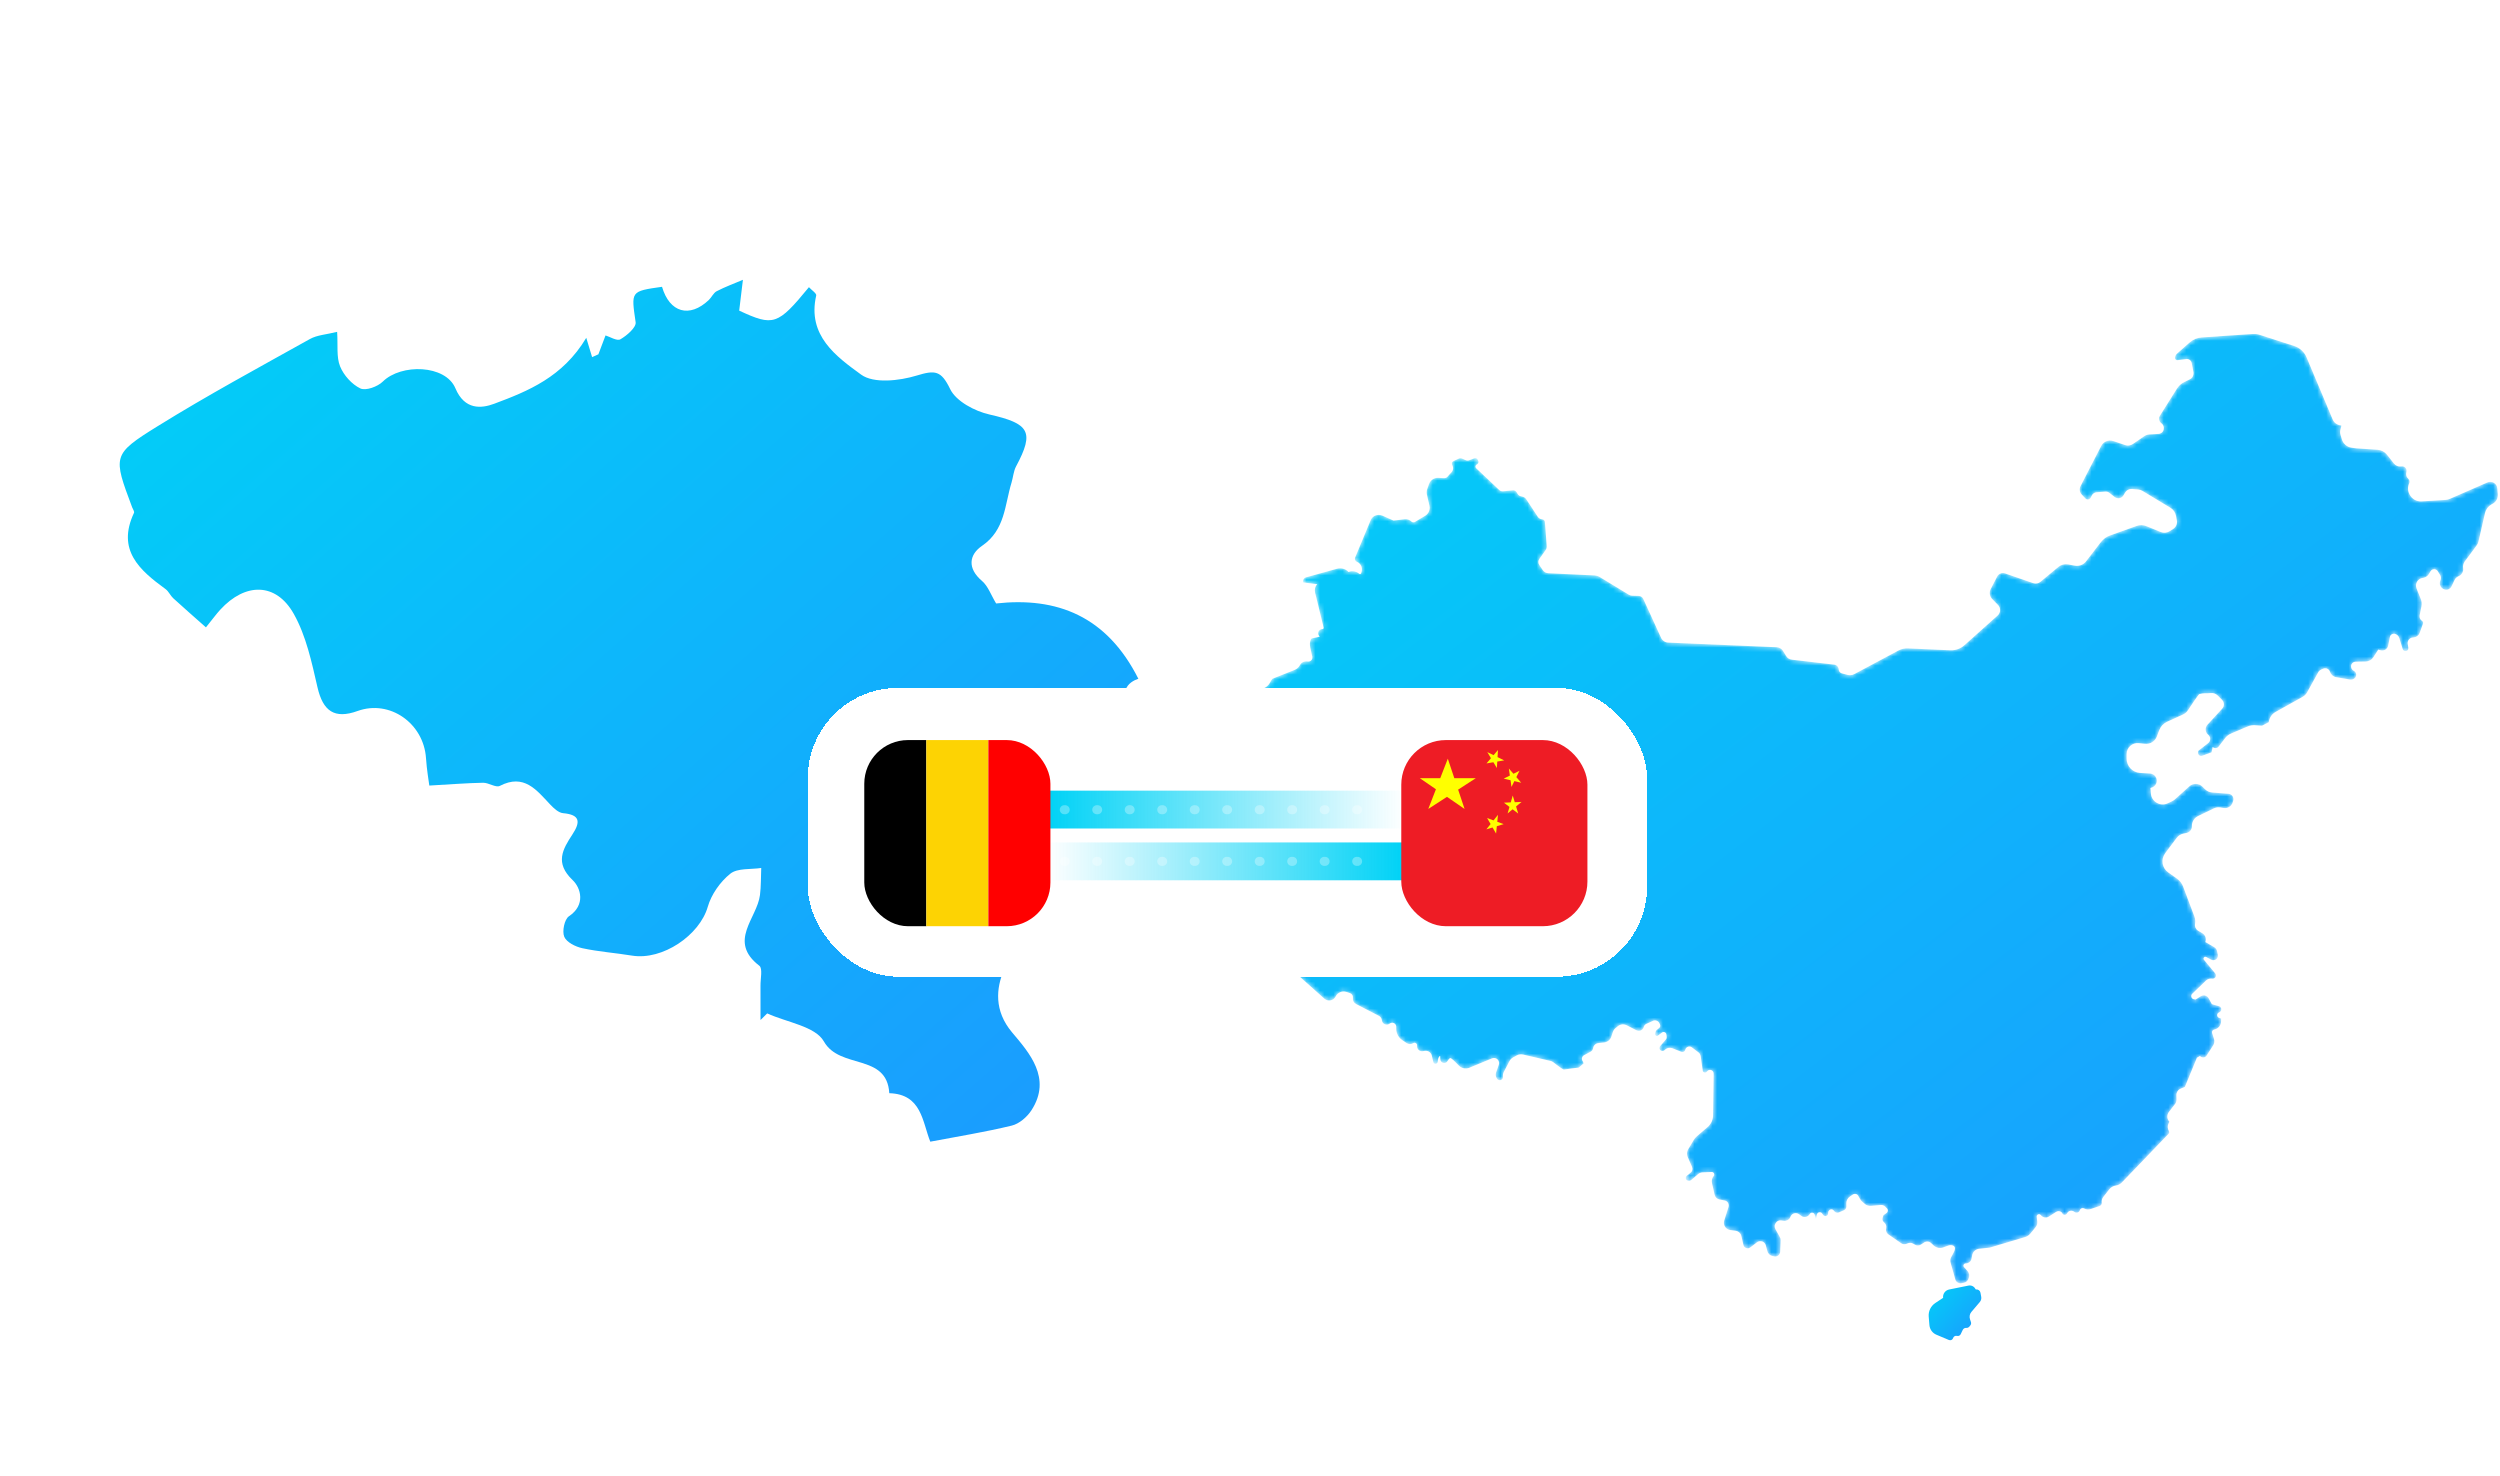 <?xml version="1.0" encoding="UTF-8"?> <svg xmlns="http://www.w3.org/2000/svg" width="554" height="327" viewBox="0 0 554 327" fill="none"><g clip-path="url(#clip0_2134_22538)"><g clip-path="url(#clip1_2134_22538)"><path d="M252.269 150.438C252.45 150.33 250.734 150.828 249.904 151.972C247.662 155.061 249.554 159.707 253.342 159.617C258.763 159.492 259.412 162.95 259.948 166.719C260.366 169.639 260.349 172.627 260.518 175.394C256.295 179.287 250.146 180.883 248.119 187.962C246.612 193.236 241.592 191.335 236.398 189.185C231.638 197.764 226.269 206.043 222.452 214.989C220.769 218.939 220.222 223.959 224.27 228.769C228.042 233.251 233.163 238.921 228.578 246.023C227.618 247.511 225.868 249.028 224.219 249.429C218.279 250.873 212.227 251.84 206.151 252.995C204.39 248.586 204.26 242.458 197.067 242.254C196.536 233.336 186.113 237.042 182.573 230.783C180.67 227.416 174.341 226.556 170.01 224.57C169.519 225.057 169.022 225.549 168.531 226.035C168.531 223.5 168.548 220.965 168.525 218.424C168.508 216.913 169.039 214.599 168.277 214.016C161.214 208.589 167.769 203.524 168.412 198.335C168.661 196.354 168.604 194.34 168.689 192.342C166.357 192.704 163.444 192.331 161.84 193.61C159.61 195.392 157.628 198.199 156.843 200.944C155.037 207.242 146.816 212.867 140.052 211.764C136.387 211.164 132.661 210.904 129.042 210.123C127.534 209.8 125.547 208.804 125.039 207.587C124.53 206.376 125.084 203.711 126.072 203.049C129.86 200.525 128.686 196.734 126.913 195.047C122.887 191.222 124.689 188.211 126.862 184.889C128.68 182.105 128.539 180.538 124.779 180.198C123.768 180.108 122.701 179.1 121.916 178.269C118.862 175.032 116.118 171.387 110.754 174.155C109.879 174.607 108.298 173.436 107.05 173.458C103.504 173.521 99.958 173.809 95.136 174.081C95.029 173.226 94.578 170.629 94.402 168.015C93.894 160.268 86.357 154.988 79.259 157.551C74.11 159.413 71.569 157.585 70.35 152.288C69.074 146.743 67.843 140.908 65.104 136.042C61.175 129.053 54.371 129.053 48.815 135.102C47.946 136.047 47.189 137.1 45.636 139.024C43.034 136.715 40.685 134.672 38.387 132.567C37.743 131.979 37.382 131.05 36.693 130.547C30.911 126.337 25.818 121.889 29.697 113.644C29.827 113.361 29.443 112.829 29.285 112.421C25.034 101.053 24.825 100.713 34.965 94.426C45.964 87.607 57.364 81.439 68.673 75.129C70.282 74.229 72.343 74.133 74.709 73.539C74.906 76.538 74.522 79.113 75.364 81.19C76.16 83.159 77.972 85.179 79.858 86.079C81.055 86.645 83.686 85.689 84.832 84.557C88.903 80.539 98.71 80.805 100.912 86.034C102.968 90.923 106.7 90.521 109.495 89.48C117.027 86.668 124.7 83.589 129.917 74.863C130.369 76.357 130.792 77.749 131.21 79.141C131.673 78.932 132.141 78.722 132.604 78.513C133.084 77.24 133.564 75.972 134.185 74.331C135.134 74.614 136.72 75.627 137.477 75.191C138.917 74.365 141.017 72.543 140.859 71.422C139.865 64.524 139.679 64.552 146.703 63.556C148.385 69.278 152.79 70.534 157.069 66.482C157.707 65.877 158.097 64.903 158.825 64.53C160.694 63.562 162.687 62.832 164.63 62.006C164.37 64.151 164.11 66.295 163.805 68.836C171.394 72.35 172.314 72.102 179.259 63.641C179.846 64.281 180.975 65.022 180.874 65.475C178.824 74.365 185.334 79.011 190.828 83.017C193.606 85.043 199.297 84.393 203.148 83.221C207.207 81.988 208.551 82.073 210.555 86.215C211.86 88.92 215.993 91.11 219.239 91.846C228.109 93.86 229.289 95.643 225.162 103.35C224.592 104.42 224.518 105.749 224.157 106.938C222.633 111.901 222.763 117.446 217.613 120.961C214.745 122.919 214.316 125.935 217.591 128.719C218.957 129.879 219.618 131.882 220.741 133.727C234.196 132.245 245.257 136.489 252.275 150.444L252.269 150.438Z" fill="url(#paint0_linear_2134_22538)"></path></g><g clip-path="url(#clip2_2134_22538)"><path d="M430.587 287.608C430.488 287.685 429.683 288.214 428.892 288.729C427.875 289.392 427.303 290.555 427.402 291.761L427.557 293.636C427.635 294.581 428.228 295.406 429.104 295.773L431.879 296.944C432.261 297.106 432.692 296.901 432.812 296.506C432.911 296.175 433.243 295.97 433.582 296.02L433.751 296.048C434.055 296.097 434.351 295.935 434.486 295.66L434.945 294.708C435.086 294.412 435.397 294.236 435.722 294.264C435.983 294.285 436.23 294.179 436.4 293.982L436.619 293.721C436.788 293.51 436.845 293.228 436.76 292.974L436.548 292.332C436.364 291.775 436.484 291.161 436.866 290.717L438.723 288.531C438.999 288.207 439.119 287.77 439.034 287.354L438.872 286.472C438.787 286.014 438.37 285.697 437.904 285.739C437.84 285.739 437.784 285.711 437.763 285.654C437.48 285.076 436.845 284.759 436.216 284.886L431.929 285.753C431.06 285.929 430.481 286.74 430.594 287.615L430.587 287.608Z" fill="url(#paint1_linear_2134_22538)"></path><mask id="mask0_2134_22538" style="mask-type:luminance" maskUnits="userSpaceOnUse" x="258" y="73" width="296" height="212"><path d="M269.139 157.658L271.01 157.354C271.992 157.192 272.811 156.536 273.186 155.62L273.638 154.513C274.061 153.469 275.071 152.785 276.194 152.771L279.02 152.736C280.037 152.722 280.962 152.15 281.442 151.255C281.675 150.818 281.901 150.437 281.993 150.409C282.177 150.345 285.404 149.055 286.888 148.456C287.368 148.265 287.763 147.92 288.018 147.475L288.074 147.37C288.413 146.777 289.07 146.467 289.727 146.594H289.762C290.391 146.714 290.935 146.157 290.8 145.529L290.37 143.562C290.193 142.751 290.264 142.173 290.518 141.658C290.567 141.552 290.666 141.475 290.786 141.454C291.288 141.355 292.637 141.08 292.439 141.009C292.411 141.002 292.368 140.967 292.326 140.918C291.803 140.346 292.255 139.416 293.032 139.416C293.216 139.416 293.357 139.239 293.315 139.063L291.422 131.3C291.267 130.651 291.436 129.96 291.888 129.459L288.78 129.064C288.646 128.578 288.936 128.077 289.416 127.943L296.295 126.032C297.171 125.785 298.11 126.032 298.76 126.681L298.838 126.758L298.951 126.716C299.714 126.448 300.568 126.61 301.176 127.146C301.345 127.294 301.607 127.21 301.656 126.991L301.755 126.589C301.967 125.722 301.515 124.833 300.695 124.488H300.674C300.314 124.326 300.145 123.917 300.293 123.564C300.964 121.964 302.715 117.747 303.732 115.293C304.149 114.285 305.322 113.826 306.317 114.263L308.804 115.363L311.29 115.067C311.833 115.004 312.384 115.194 312.773 115.582C312.971 115.779 313.281 115.822 313.529 115.674L315.817 114.306C316.587 113.847 316.968 112.945 316.77 112.077L316.205 109.602C316.114 109.208 316.142 108.799 316.269 108.411L316.664 107.283C316.968 106.408 317.816 105.844 318.741 105.886L319.991 105.964C320.281 105.985 320.563 105.865 320.761 105.647L321.276 105.061C321.884 104.511 322.202 103.975 321.891 103.221L321.792 103.031C321.63 102.727 321.757 102.347 322.068 102.198L323.198 101.656C323.48 101.522 323.812 101.522 324.095 101.656L324.801 101.987C325.034 102.093 325.295 102.107 325.535 102.015L326.715 101.564C327.004 101.451 327.336 101.592 327.464 101.874L327.584 102.142C327.704 102.424 327.591 102.748 327.322 102.89L327.23 102.939C326.92 103.101 326.863 103.517 327.117 103.757L332.231 108.587C332.457 108.799 332.761 108.904 333.071 108.876L335.24 108.658C335.572 108.622 335.889 108.784 336.059 109.059L336.327 109.49C336.483 109.736 336.73 109.913 337.012 109.976L337.422 110.075C337.747 110.152 338.029 110.35 338.206 110.625L340.763 114.51C340.982 114.849 341.356 115.06 341.759 115.088C342.076 115.11 342.331 115.363 342.352 115.681L342.755 121.012C342.776 121.329 342.691 121.639 342.507 121.893L341.116 123.853C340.826 124.255 340.826 124.791 341.102 125.2L341.872 126.335C342.154 126.751 342.613 127.005 343.108 127.026L353.398 127.52C353.765 127.541 354.126 127.647 354.443 127.837L360.92 131.772C361.167 131.92 361.45 132.005 361.739 132.012L363.124 132.054C363.569 132.068 363.971 132.336 364.155 132.738L368.096 141.341C368.378 141.961 368.986 142.37 369.664 142.398L393.72 143.428C394.292 143.449 394.815 143.759 395.118 144.253L395.803 145.374C396.079 145.825 396.552 146.129 397.075 146.185L406.475 147.285C407.019 147.348 407.436 147.793 407.457 148.343V148.364C407.478 148.766 407.754 149.111 408.142 149.217C408.538 149.323 409.032 149.45 409.442 149.563C409.929 149.69 410.445 149.633 410.89 149.393L420.714 144.147C421.35 143.809 422.063 143.647 422.783 143.682L432.184 144.105C433.328 144.154 434.451 143.759 435.306 142.991L442.693 136.384C443.372 135.777 443.407 134.719 442.771 134.071L441.472 132.738C440.9 132.153 440.765 131.271 441.14 130.545L442.573 127.767C442.898 127.132 443.647 126.836 444.318 127.069L450.554 129.226C451.105 129.417 451.713 129.304 452.158 128.937L456.148 125.63C456.749 125.137 457.532 124.932 458.295 125.073L459.778 125.355C460.718 125.532 461.685 125.165 462.272 124.403L465.563 120.13C466.079 119.46 466.778 118.946 467.583 118.663L473.431 116.569C474.165 116.308 474.971 116.322 475.691 116.619L478.848 117.909C479.47 118.163 480.169 118.099 480.734 117.747L481.56 117.232C482.203 116.83 482.535 116.076 482.394 115.328L482.203 114.313C482.062 113.565 481.61 112.91 480.96 112.515L474.73 108.756C474.462 108.594 474.165 108.502 473.855 108.474L472.442 108.354C471.835 108.305 471.248 108.601 470.938 109.123L470.535 109.793C470.133 110.463 469.229 110.625 468.614 110.138L467.42 109.193C467.187 109.01 466.898 108.918 466.601 108.94L464.602 109.088C464.15 109.123 463.748 109.391 463.543 109.793L463.303 110.279C463.077 110.731 462.469 110.815 462.123 110.449L461.297 109.567C460.831 109.074 460.732 108.34 461.043 107.741L465.626 98.828C466.135 97.848 467.279 97.382 468.324 97.742L470.945 98.638C471.51 98.835 472.138 98.743 472.633 98.405L475.147 96.677C475.493 96.438 475.896 96.303 476.313 96.275L478.347 96.148C478.926 96.113 479.406 95.683 479.491 95.112V95.055C479.576 94.576 479.378 94.089 478.982 93.807L478.961 93.786C478.431 93.398 478.29 92.665 478.65 92.108C479.625 90.592 481.454 87.659 482.408 86.135C482.803 85.494 483.375 84.986 484.053 84.655L485.254 84.069C485.861 83.773 486.193 83.103 486.066 82.441L485.678 80.424C485.572 79.867 485.042 79.486 484.477 79.564L482.549 79.817C482.224 79.86 481.942 79.585 481.984 79.253V79.211C482.033 78.887 482.196 78.583 482.436 78.365L485.212 75.904C485.953 75.241 486.9 74.846 487.896 74.776L499.267 74.007C499.733 73.972 500.206 74.028 500.651 74.176L508.385 76.672C509.628 77.074 510.638 77.998 511.139 79.204L516.917 92.947C517.235 93.709 517.962 94.223 518.788 94.266C518.831 94.266 518.866 94.308 518.852 94.35L518.633 95.189C518.534 95.57 518.541 95.979 518.654 96.36L518.965 97.382C519.254 98.348 520.074 99.054 521.077 99.202L522.157 99.357L526.868 99.667C527.68 99.723 528.429 100.111 528.931 100.746L530.499 102.727C530.88 103.207 531.487 103.454 532.095 103.376L532.194 103.362C532.9 103.27 533.451 103.919 533.26 104.589L533.246 104.645C533.098 105.153 533.246 105.71 533.641 106.07L533.677 106.105C533.952 106.359 534.03 106.754 533.882 107.085L533.867 107.113C533.528 107.854 533.536 108.7 533.896 109.433L533.945 109.539C534.44 110.561 535.506 111.182 536.643 111.111L541.94 110.78C542.265 110.759 542.576 110.681 542.873 110.554L551.221 106.909C552.196 106.486 553.297 107.134 553.403 108.185L553.53 109.454C553.615 110.336 553.17 111.182 552.4 111.612L552.111 111.774C551.376 112.183 550.854 112.881 550.67 113.699L549.236 119.975C549.166 120.292 549.024 120.596 548.827 120.856L546.192 124.41C545.874 124.84 545.74 125.376 545.825 125.898C545.938 126.596 545.592 127.287 544.963 127.612L544.659 127.767C544.342 127.929 544.087 128.197 543.932 128.521L543.261 129.932C542.964 130.559 542.23 130.841 541.587 130.573L541.531 130.552C540.824 130.256 540.478 129.452 540.754 128.733L540.838 128.507C540.973 128.155 540.937 127.76 540.74 127.435L540.21 126.575C539.836 125.969 538.953 125.983 538.592 126.603L538.268 127.16C538.006 127.605 537.575 127.922 537.067 128.028L536.735 128.098C535.704 128.31 535.111 129.403 535.499 130.383L536.445 132.759C536.643 133.26 536.693 133.803 536.594 134.332L536.191 136.369C536.092 136.863 536.311 137.357 536.742 137.618C536.933 137.737 537.018 137.97 536.94 138.182L536.205 140.227C536 140.798 535.485 141.2 534.885 141.256L534.644 141.277C533.931 141.341 533.423 142.004 533.55 142.709L533.691 143.534C533.754 143.893 533.507 144.232 533.14 144.274C532.829 144.316 532.533 144.126 532.441 143.83L531.685 141.39C531.565 140.995 531.268 140.671 530.887 140.509H530.866C530.322 140.269 529.707 140.586 529.594 141.164C529.481 141.743 529.34 142.448 529.22 143.061C529.065 143.837 528.281 144.316 527.518 144.091L527.024 143.943L525.943 145.635C525.569 146.22 524.933 146.58 524.234 146.587L522.009 146.629C521.402 146.643 520.935 147.165 520.999 147.772V147.8C521.041 148.159 521.253 148.477 521.571 148.653L521.628 148.681C522.143 148.963 522.292 149.626 521.953 150.091L521.938 150.113C521.677 150.472 521.232 150.656 520.787 150.585L517.722 150.07C517.072 149.965 516.542 149.506 516.33 148.886V148.857C516.104 148.216 515.391 147.906 514.784 148.181C514.65 148.244 514.515 148.3 514.402 148.357C514.099 148.491 513.851 148.724 513.689 149.013L511.259 153.42C511.026 153.836 510.687 154.181 510.271 154.414L504.26 157.77C503.427 158.236 502.869 159.075 502.77 160.027L501.386 160.753C501.301 160.795 501.209 160.817 501.11 160.81L499.676 160.711C499.14 160.676 498.61 160.767 498.115 160.972L494.443 162.53C493.892 162.763 493.405 163.137 493.044 163.616L491.66 165.428C491.335 165.851 490.707 165.894 490.325 165.52L490.085 166.712L488.023 167.466C487.5 167.656 486.97 167.198 487.083 166.655L487.14 166.394L489.329 164.688C489.901 164.244 489.944 163.397 489.421 162.897L489.223 162.706C488.637 162.142 488.609 161.219 489.16 160.619L492.444 157.037C492.96 156.48 492.938 155.62 492.402 155.084L491.434 154.118C491.038 153.723 490.488 153.525 489.93 153.582C488.856 153.695 488.531 153.511 487.373 153.808C487.189 153.857 485.586 156.261 484.823 157.418C484.562 157.82 484.188 158.137 483.75 158.335L480.232 159.935C479.441 160.295 478.82 160.951 478.509 161.762L477.944 163.228C477.534 164.293 476.454 164.956 475.31 164.829L473.946 164.681C472.513 164.526 471.256 165.654 471.256 167.092V168.129C471.256 169.793 472.548 171.168 474.208 171.274L476.475 171.422C476.948 171.45 477.379 171.697 477.647 172.092L477.669 172.127C478.318 173.086 477.746 174.398 476.602 174.581C476.553 174.588 476.524 174.63 476.531 174.68L476.637 175.885C476.715 176.746 477.21 177.507 477.965 177.923L477.993 177.937C478.742 178.353 479.639 178.375 480.402 178.001C480.755 177.832 481.115 177.655 481.362 177.543C481.588 177.437 481.793 177.296 481.984 177.126L485.169 174.25C485.996 173.502 487.26 173.537 488.051 174.32L488.616 174.884C489.047 175.314 489.612 175.575 490.212 175.617L493.821 175.9C494.598 175.963 495.114 176.725 494.874 177.465L494.754 177.839C494.492 178.671 493.652 179.185 492.79 179.052L492.006 178.925C491.519 178.847 491.024 178.925 490.587 179.136L487.076 180.843C486.229 181.259 485.699 182.126 485.727 183.071C485.748 183.783 485.261 184.411 484.562 184.566C484.301 184.622 484.032 184.686 483.785 184.742C483.206 184.869 482.697 185.2 482.344 185.673L479.802 189.072C478.785 190.432 479.088 192.357 480.48 193.338L482.436 194.72C483.043 195.15 483.51 195.749 483.771 196.447L486.264 203.061C486.462 203.59 486.518 204.161 486.419 204.719V204.74C486.306 205.346 486.589 205.953 487.119 206.263C487.401 206.425 487.719 206.615 488.016 206.792C488.694 207.194 488.99 208.019 488.708 208.759L490.657 209.887C490.989 210.078 491.229 210.409 491.307 210.783L491.469 211.565C491.639 212.412 490.749 213.067 489.993 212.658L488.913 212.073C488.51 211.855 488.107 212.348 488.397 212.701L490.876 215.69C491.286 216.191 490.89 216.939 490.247 216.875L490.099 216.861C489.626 216.819 489.16 216.981 488.814 217.312L485.798 220.217C485.367 220.634 485.607 221.367 486.2 221.444L486.561 221.494L487.677 220.782C488.284 220.394 489.089 220.598 489.435 221.226L490.149 222.53L491.738 222.982C492.359 223.158 492.43 224.004 491.851 224.286L491.681 224.371C491.152 224.625 491.208 225.393 491.766 225.577L492.218 225.718L492.19 226.394C492.154 227.255 491.533 227.981 490.685 228.136C490.311 228.207 490.085 228.587 490.205 228.947L490.615 230.209C490.77 230.696 490.707 231.225 490.431 231.655L488.983 233.911C488.651 234.433 487.91 234.475 487.514 234.003L486.836 234.384L484.166 240.857L483.206 241.259C482.634 241.499 482.266 242.063 482.288 242.683L482.316 243.635C482.33 244.002 482.21 244.361 481.984 244.651L480.621 246.406C480.169 246.992 480.155 247.802 480.593 248.395L480.734 248.585L480.586 248.86C480.282 249.431 480.296 250.122 480.635 250.679C480.741 250.856 480.713 251.081 480.571 251.229L470.182 262.046C469.829 262.413 469.37 262.646 468.868 262.716C468.289 262.801 467.767 263.097 467.406 263.555C467.004 264.07 466.46 264.754 466.093 265.234C465.81 265.593 465.69 266.044 465.747 266.496C465.789 266.827 465.591 267.144 465.273 267.25L463.289 267.927C462.815 268.089 462.3 268.04 461.862 267.8H461.848C461.481 267.589 461.029 267.772 460.894 268.167V268.188C460.739 268.653 460.195 268.851 459.778 268.597L459.517 268.435C459.065 268.16 458.479 268.273 458.168 268.703L457.949 269.006C457.716 269.323 457.236 269.281 457.059 268.935C456.798 268.407 456.134 268.23 455.64 268.548L454.022 269.598C453.507 269.93 452.829 269.852 452.405 269.415L452.221 269.225C451.875 268.865 451.275 269.154 451.331 269.648L451.458 270.712C451.508 271.136 451.388 271.559 451.119 271.89L449.954 273.321C449.636 273.716 449.205 274.005 448.718 274.146L440.928 276.473L438.569 276.727C437.792 276.812 437.163 277.397 437.029 278.166L436.895 278.899C436.782 279.52 436.238 279.971 435.609 279.971C435.172 279.971 434.938 280.493 435.235 280.817L436.012 281.677C436.386 282.093 436.492 282.686 436.28 283.207L436.182 283.447C436.012 283.863 435.645 284.166 435.2 284.258L434.698 284.364C434.077 284.491 433.462 284.117 433.293 283.511L432.24 279.759C432.135 279.386 432.177 278.991 432.361 278.645L433.017 277.397C433.286 276.889 433.349 276.29 432.834 276.029L432.777 276.008C432.431 275.895 432.05 275.895 431.704 276.029L430.63 276.424C429.903 276.692 429.083 276.53 428.511 276.001L427.925 275.458C427.501 275.063 426.866 275.014 426.385 275.331L425.693 275.789C425.298 276.05 424.789 276.071 424.38 275.832L423.977 275.599C423.596 275.38 423.137 275.352 422.734 275.521L422.494 275.62C422.098 275.789 421.646 275.74 421.293 275.493L418.489 273.554C418.15 273.321 417.938 272.941 417.924 272.525L417.995 272.109C418.072 271.643 417.889 271.171 417.515 270.882L417.5 270.868C417.197 270.628 417.077 270.226 417.197 269.859C417.296 269.563 417.394 269.274 417.394 269.274L418.051 268.816C418.411 268.562 418.454 268.04 418.129 267.737L417.719 267.349C417.465 267.109 417.119 266.989 416.773 267.025L414.626 267.222C414.11 267.271 413.595 267.102 413.206 266.757L412.613 266.235C412.458 266.094 412.323 265.932 412.224 265.755L411.779 264.973C411.546 264.557 411.003 264.43 410.6 264.698L409.943 265.142C409.421 265.494 409.124 266.087 409.145 266.714L409.166 267.321C409.18 267.694 408.961 268.033 408.622 268.181L407.535 268.653C407.118 268.837 406.624 268.675 406.391 268.287C406.186 267.941 405.727 267.871 405.43 268.139L405.345 268.216C405.204 268.343 405.119 268.527 405.112 268.724V268.907C405.084 269.471 404.356 269.697 404.025 269.232L403.784 268.9C403.474 268.47 402.81 268.569 402.64 269.069L402.407 270.134L402.139 269.175C401.997 268.668 401.327 268.576 401.044 269.013L401.009 269.077C400.606 269.711 399.744 269.873 399.137 269.422L398.664 269.069C398.042 268.611 397.152 268.83 396.82 269.521L396.693 269.789C396.446 270.303 395.895 270.6 395.323 270.522L394.68 270.437C394.2 270.374 393.727 270.607 393.494 271.03L393.423 271.15C393.211 271.53 393.211 271.989 393.423 272.37L394.419 274.146C394.539 274.358 394.596 274.598 394.582 274.838L394.483 277.397C394.454 278.074 393.826 278.561 393.162 278.42L392.752 278.328C392.215 278.208 391.792 277.799 391.65 277.27L391.311 275.973C391.085 275.112 390.054 274.753 389.341 275.296L387.865 276.431C387.314 276.854 386.509 276.565 386.346 275.888L385.887 273.9C385.746 273.286 385.237 272.821 384.609 272.736L383.415 272.574C382.419 272.44 381.784 271.439 382.087 270.48L383.041 267.469C383.246 266.827 382.843 266.15 382.179 266.023L381.042 265.805C380.498 265.699 380.074 265.283 379.954 264.747L379.375 262.145C379.262 261.63 379.375 261.094 379.7 260.671L379.764 260.587C380.046 260.22 379.764 259.691 379.305 259.712L377.285 259.797C376.917 259.811 376.564 259.952 376.282 260.192L374.834 261.44C374.573 261.666 374.205 261.715 373.895 261.567C373.506 261.383 373.435 260.855 373.774 260.58L374.678 259.839C375.039 259.543 375.159 259.042 374.968 258.619L373.993 256.384C373.753 255.841 373.796 255.214 374.099 254.699L375.321 252.647C375.512 252.329 375.745 252.047 376.027 251.808L378.422 249.749C379.17 249.107 379.601 248.176 379.615 247.196L379.743 237.902C379.743 237.529 379.502 237.204 379.142 237.106C378.796 237.014 378.429 237.162 378.238 237.465C377.956 237.825 377.376 237.67 377.313 237.211L376.875 234.059C376.826 233.714 376.649 233.404 376.367 233.192L374.926 232.099C374.382 231.683 373.598 231.972 373.45 232.635C373.365 233.016 372.962 233.227 372.595 233.086L370.603 232.289C370.052 232.071 369.424 232.191 368.986 232.593L368.845 232.727C368.604 232.952 368.23 232.966 367.976 232.755C367.693 232.522 367.658 232.099 367.898 231.824L369.177 230.336C369.304 230.188 369.367 229.984 369.339 229.786L369.268 229.229C369.212 228.764 368.668 228.531 368.294 228.813L367.397 229.483C367.107 229.702 366.705 229.448 366.775 229.095L366.832 228.813C366.881 228.559 367.015 228.334 367.22 228.171L367.644 227.833C367.912 227.621 367.99 227.248 367.835 226.944L367.7 226.691C367.439 226.19 366.825 225.978 366.309 226.211L364.854 226.874C364.586 226.994 364.381 227.22 364.289 227.494L364.233 227.657C364.007 228.312 363.244 228.616 362.629 228.298L360.468 227.198C359.825 226.874 359.056 226.959 358.498 227.417L357.996 227.826C357.721 228.052 357.516 228.355 357.403 228.693L357.078 229.702C356.845 230.421 356.216 230.929 355.461 231.013L354.175 231.154C353.596 231.218 353.13 231.662 353.038 232.233V232.254C352.981 232.6 352.77 232.896 352.466 233.058C351.901 233.361 351.032 233.827 351.032 233.827C350.509 234.109 350.389 234.807 350.792 235.251L350.919 235.66L349.846 236.577C349.846 236.577 346.816 236.936 346.576 237.014C346.385 237.077 344.803 235.857 344.188 235.378C344.026 235.251 343.835 235.159 343.63 235.11L337.507 233.686C337.027 233.573 336.525 233.643 336.094 233.883L335.282 234.341C334.95 234.525 334.675 234.807 334.498 235.145L333.213 237.592C333.086 237.839 333.022 238.121 333.036 238.403L333.05 238.65C333.086 239.32 332.252 239.644 331.821 239.129L331.8 239.101C331.461 238.692 331.362 238.142 331.539 237.649C331.729 237.113 331.97 236.429 332.132 235.977C332.238 235.674 332.217 235.343 332.061 235.054V235.039C331.779 234.532 331.164 234.306 330.635 234.532C329.356 235.061 327.068 236.006 325.606 236.612C324.794 236.943 323.869 236.746 323.268 236.111C322.527 235.336 321.601 234.419 321.375 234.468C321.171 234.511 320.937 234.835 320.768 235.131C320.591 235.441 320.231 235.611 319.878 235.547C319.497 235.477 319.214 235.152 319.186 234.764L319.144 233.996C318.748 234.095 318.628 234.772 318.593 235.272C318.571 235.561 318.31 235.773 318.021 235.723C317.83 235.688 317.681 235.547 317.632 235.357L317.293 233.925C317.124 233.206 316.417 232.741 315.683 232.875L315.315 232.938C314.595 233.065 313.952 232.473 314.03 231.746V231.718C314.079 231.239 313.564 230.914 313.154 231.168L313.133 231.182C312.702 231.45 312.158 231.443 311.742 231.161C311.452 230.971 311.113 230.738 310.774 230.52C309.919 229.955 309.411 229.004 309.411 227.981V227.53C309.411 227.163 309.185 226.825 308.839 226.698C308.549 226.585 308.224 226.634 307.977 226.818L307.956 226.832C307.292 227.339 306.332 226.937 306.226 226.105V226.077C306.169 225.647 305.915 225.28 305.533 225.09C304.368 224.491 301.79 223.158 300.484 222.481C299.996 222.227 299.728 221.705 299.805 221.162V221.141C299.876 220.655 299.587 220.203 299.127 220.055C298.894 219.978 298.626 219.893 298.358 219.808C297.425 219.505 296.408 219.935 295.977 220.817C295.511 221.762 294.268 222.009 293.484 221.303L283.596 212.475C283.236 212.151 283.06 211.664 283.144 211.185L283.243 210.621C283.3 210.303 283.243 209.972 283.088 209.683L281.816 207.377C281.541 206.869 281.76 206.235 282.29 206.009H282.311C282.692 205.84 283.13 205.953 283.384 206.27C283.533 206.453 283.674 206.615 283.674 206.615C284.126 207.137 284.868 207.306 285.503 207.031L286.782 206.58C287.269 206.404 287.523 205.868 287.354 205.381L286.838 203.957C286.655 203.449 286.266 203.047 285.765 202.85L285.178 202.716C284.578 202.575 284.098 202.11 283.949 201.51L283.243 198.739C282.996 197.759 283.3 196.722 284.041 196.031L284.183 195.897C284.649 195.467 284.529 194.706 283.949 194.438L281.322 193.218C280.729 192.943 280.312 192.372 280.234 191.723L280.008 189.904C279.881 188.881 279.189 188.014 278.222 187.661L272.917 186.441C271.385 186.089 270.283 184.749 270.233 183.177L270.198 182.062C270.17 181.125 269.562 180.307 268.673 180.003L262.973 178.071C262.514 177.916 262.238 177.451 262.323 176.971C262.415 176.457 262.902 176.104 263.425 176.182L263.51 176.196C265.113 176.421 266.405 174.905 265.918 173.368L264.682 169.271C264.611 169.024 264.435 168.827 264.202 168.721L262.288 167.868C261.864 167.678 261.37 167.854 261.151 168.256C260.925 168.686 260.388 168.848 259.957 168.615L259.371 168.298C259.124 168.164 258.961 167.924 258.919 167.649L258.488 164.483C258.403 163.863 258.799 163.271 259.406 163.108C259.971 162.953 260.317 162.389 260.197 161.818L259.957 160.697C259.731 159.625 260.48 158.595 261.567 158.476L262.528 158.37C262.959 158.32 263.354 158.109 263.63 157.77L263.891 157.446C264.117 157.164 264.414 156.945 264.746 156.811L266.504 156.085C267.415 155.711 268.432 156.297 268.56 157.27C268.595 157.524 268.828 157.7 269.082 157.658H269.139Z" fill="white"></path></mask><g mask="url(#mask0_2134_22538)"><path d="M269.139 157.658L271.01 157.354C271.992 157.192 272.811 156.536 273.186 155.62L273.638 154.513C274.061 153.469 275.071 152.785 276.194 152.771L279.02 152.736C280.037 152.722 280.962 152.15 281.442 151.255C281.675 150.818 281.901 150.437 281.993 150.409C282.177 150.345 285.404 149.055 286.888 148.456C287.368 148.265 287.763 147.92 288.018 147.475L288.074 147.37C288.413 146.777 289.07 146.467 289.727 146.594H289.762C290.391 146.714 290.935 146.157 290.8 145.529L290.37 143.562C290.193 142.751 290.264 142.173 290.518 141.658C290.567 141.552 290.666 141.475 290.786 141.454C291.288 141.355 292.637 141.08 292.439 141.009C292.411 141.002 292.368 140.967 292.326 140.918C291.803 140.346 292.255 139.416 293.032 139.416C293.216 139.416 293.357 139.239 293.315 139.063L291.422 131.3C291.267 130.651 291.436 129.96 291.888 129.459L288.78 129.064C288.646 128.578 288.936 128.077 289.416 127.943L296.295 126.032C297.171 125.785 298.11 126.032 298.76 126.681L298.838 126.758L298.951 126.716C299.714 126.448 300.568 126.61 301.176 127.146C301.345 127.294 301.607 127.21 301.656 126.991L301.755 126.589C301.967 125.722 301.515 124.833 300.695 124.488H300.674C300.314 124.326 300.145 123.917 300.293 123.564C300.964 121.964 302.715 117.747 303.732 115.293C304.149 114.285 305.322 113.826 306.317 114.263L308.804 115.363L311.29 115.067C311.833 115.004 312.384 115.194 312.773 115.582C312.971 115.779 313.281 115.822 313.529 115.674L315.817 114.306C316.587 113.847 316.968 112.945 316.77 112.077L316.205 109.602C316.114 109.208 316.142 108.799 316.269 108.411L316.664 107.283C316.968 106.408 317.816 105.844 318.741 105.886L319.991 105.964C320.281 105.985 320.563 105.865 320.761 105.647L321.276 105.061C321.884 104.511 322.202 103.975 321.891 103.221L321.792 103.031C321.63 102.727 321.757 102.347 322.068 102.198L323.198 101.656C323.48 101.522 323.812 101.522 324.095 101.656L324.801 101.987C325.034 102.093 325.295 102.107 325.535 102.015L326.715 101.564C327.004 101.451 327.336 101.592 327.464 101.874L327.584 102.142C327.704 102.424 327.591 102.748 327.322 102.89L327.23 102.939C326.92 103.101 326.863 103.517 327.117 103.757L332.231 108.587C332.457 108.799 332.761 108.904 333.071 108.876L335.24 108.658C335.572 108.622 335.889 108.784 336.059 109.059L336.327 109.49C336.483 109.736 336.73 109.913 337.012 109.976L337.422 110.075C337.747 110.152 338.029 110.35 338.206 110.625L340.763 114.51C340.982 114.849 341.356 115.06 341.759 115.088C342.076 115.11 342.331 115.363 342.352 115.681L342.755 121.012C342.776 121.329 342.691 121.639 342.507 121.893L341.116 123.853C340.826 124.255 340.826 124.791 341.102 125.2L341.872 126.335C342.154 126.751 342.613 127.005 343.108 127.026L353.398 127.52C353.765 127.541 354.126 127.647 354.443 127.837L360.92 131.772C361.167 131.92 361.45 132.005 361.739 132.012L363.124 132.054C363.569 132.068 363.971 132.336 364.155 132.738L368.096 141.341C368.378 141.961 368.986 142.37 369.664 142.398L393.72 143.428C394.292 143.449 394.815 143.759 395.118 144.253L395.803 145.374C396.079 145.825 396.552 146.129 397.075 146.185L406.475 147.285C407.019 147.348 407.436 147.793 407.457 148.343V148.364C407.478 148.766 407.754 149.111 408.142 149.217C408.538 149.323 409.032 149.45 409.442 149.563C409.929 149.69 410.445 149.633 410.89 149.393L420.714 144.147C421.35 143.809 422.063 143.647 422.783 143.682L432.184 144.105C433.328 144.154 434.451 143.759 435.306 142.991L442.693 136.384C443.372 135.777 443.407 134.719 442.771 134.071L441.472 132.738C440.9 132.153 440.765 131.271 441.14 130.545L442.573 127.767C442.898 127.132 443.647 126.836 444.318 127.069L450.554 129.226C451.105 129.417 451.713 129.304 452.158 128.937L456.148 125.63C456.749 125.137 457.532 124.932 458.295 125.073L459.778 125.355C460.718 125.532 461.685 125.165 462.272 124.403L465.563 120.13C466.079 119.46 466.778 118.946 467.583 118.663L473.431 116.569C474.165 116.308 474.971 116.322 475.691 116.619L478.848 117.909C479.47 118.163 480.169 118.099 480.734 117.747L481.56 117.232C482.203 116.83 482.535 116.076 482.394 115.328L482.203 114.313C482.062 113.565 481.61 112.91 480.96 112.515L474.73 108.756C474.462 108.594 474.165 108.502 473.855 108.474L472.442 108.354C471.835 108.305 471.248 108.601 470.938 109.123L470.535 109.793C470.133 110.463 469.229 110.625 468.614 110.138L467.42 109.193C467.187 109.01 466.898 108.918 466.601 108.94L464.602 109.088C464.15 109.123 463.748 109.391 463.543 109.793L463.303 110.279C463.077 110.731 462.469 110.815 462.123 110.449L461.297 109.567C460.831 109.074 460.732 108.34 461.043 107.741L465.626 98.828C466.135 97.848 467.279 97.382 468.324 97.742L470.945 98.638C471.51 98.835 472.138 98.743 472.633 98.405L475.147 96.677C475.493 96.438 475.896 96.303 476.313 96.275L478.347 96.148C478.926 96.113 479.406 95.683 479.491 95.112V95.055C479.576 94.576 479.378 94.089 478.982 93.807L478.961 93.786C478.431 93.398 478.29 92.665 478.65 92.108C479.625 90.592 481.454 87.659 482.408 86.135C482.803 85.494 483.375 84.986 484.053 84.655L485.254 84.069C485.861 83.773 486.193 83.103 486.066 82.441L485.678 80.424C485.572 79.867 485.042 79.486 484.477 79.564L482.549 79.817C482.224 79.86 481.942 79.585 481.984 79.253V79.211C482.033 78.887 482.196 78.583 482.436 78.365L485.212 75.904C485.953 75.241 486.9 74.846 487.896 74.776L499.267 74.007C499.733 73.972 500.206 74.028 500.651 74.176L508.385 76.672C509.628 77.074 510.638 77.998 511.139 79.204L516.917 92.947C517.235 93.709 517.962 94.223 518.788 94.266C518.831 94.266 518.866 94.308 518.852 94.35L518.633 95.189C518.534 95.57 518.541 95.979 518.654 96.36L518.965 97.382C519.254 98.348 520.074 99.054 521.077 99.202L522.157 99.357L526.868 99.667C527.68 99.723 528.429 100.111 528.931 100.746L530.499 102.727C530.88 103.207 531.487 103.454 532.095 103.376L532.194 103.362C532.9 103.27 533.451 103.919 533.26 104.589L533.246 104.645C533.098 105.153 533.246 105.71 533.641 106.07L533.677 106.105C533.952 106.359 534.03 106.754 533.882 107.085L533.867 107.113C533.528 107.854 533.536 108.7 533.896 109.433L533.945 109.539C534.44 110.561 535.506 111.182 536.643 111.111L541.94 110.78C542.265 110.759 542.576 110.681 542.873 110.554L551.221 106.909C552.196 106.486 553.297 107.134 553.403 108.185L553.53 109.454C553.615 110.336 553.17 111.182 552.4 111.612L552.111 111.774C551.376 112.183 550.854 112.881 550.67 113.699L549.236 119.975C549.166 120.292 549.024 120.596 548.827 120.856L546.192 124.41C545.874 124.84 545.74 125.376 545.825 125.898C545.938 126.596 545.592 127.287 544.963 127.612L544.659 127.767C544.342 127.929 544.087 128.197 543.932 128.521L543.261 129.932C542.964 130.559 542.23 130.841 541.587 130.573L541.531 130.552C540.824 130.256 540.478 129.452 540.754 128.733L540.838 128.507C540.973 128.155 540.937 127.76 540.74 127.435L540.21 126.575C539.836 125.969 538.953 125.983 538.592 126.603L538.268 127.16C538.006 127.605 537.575 127.922 537.067 128.028L536.735 128.098C535.704 128.31 535.111 129.403 535.499 130.383L536.445 132.759C536.643 133.26 536.693 133.803 536.594 134.332L536.191 136.369C536.092 136.863 536.311 137.357 536.742 137.618C536.933 137.737 537.018 137.97 536.94 138.182L536.205 140.227C536 140.798 535.485 141.2 534.885 141.256L534.644 141.277C533.931 141.341 533.423 142.004 533.55 142.709L533.691 143.534C533.754 143.893 533.507 144.232 533.14 144.274C532.829 144.316 532.533 144.126 532.441 143.83L531.685 141.39C531.565 140.995 531.268 140.671 530.887 140.509H530.866C530.322 140.269 529.707 140.586 529.594 141.164C529.481 141.743 529.34 142.448 529.22 143.061C529.065 143.837 528.281 144.316 527.518 144.091L527.024 143.943L525.943 145.635C525.569 146.22 524.933 146.58 524.234 146.587L522.009 146.629C521.402 146.643 520.935 147.165 520.999 147.772V147.8C521.041 148.159 521.253 148.477 521.571 148.653L521.628 148.681C522.143 148.963 522.292 149.626 521.953 150.091L521.938 150.113C521.677 150.472 521.232 150.656 520.787 150.585L517.722 150.07C517.072 149.965 516.542 149.506 516.33 148.886V148.857C516.104 148.216 515.391 147.906 514.784 148.181C514.65 148.244 514.515 148.3 514.402 148.357C514.099 148.491 513.851 148.724 513.689 149.013L511.259 153.42C511.026 153.836 510.687 154.181 510.271 154.414L504.26 157.77C503.427 158.236 502.869 159.075 502.77 160.027L501.386 160.753C501.301 160.795 501.209 160.817 501.11 160.81L499.676 160.711C499.14 160.676 498.61 160.767 498.115 160.972L494.443 162.53C493.892 162.763 493.405 163.137 493.044 163.616L491.66 165.428C491.335 165.851 490.707 165.894 490.325 165.52L490.085 166.712L488.023 167.466C487.5 167.656 486.97 167.198 487.083 166.655L487.14 166.394L489.329 164.688C489.901 164.244 489.944 163.397 489.421 162.897L489.223 162.706C488.637 162.142 488.609 161.219 489.16 160.619L492.444 157.037C492.96 156.48 492.938 155.62 492.402 155.084L491.434 154.118C491.038 153.723 490.488 153.525 489.93 153.582C488.856 153.695 488.531 153.511 487.373 153.808C487.189 153.857 485.586 156.261 484.823 157.418C484.562 157.82 484.188 158.137 483.75 158.335L480.232 159.935C479.441 160.295 478.82 160.951 478.509 161.762L477.944 163.228C477.534 164.293 476.454 164.956 475.31 164.829L473.946 164.681C472.513 164.526 471.256 165.654 471.256 167.092V168.129C471.256 169.793 472.548 171.168 474.208 171.274L476.475 171.422C476.948 171.45 477.379 171.697 477.647 172.092L477.669 172.127C478.318 173.086 477.746 174.398 476.602 174.581C476.553 174.588 476.524 174.63 476.531 174.68L476.637 175.885C476.715 176.746 477.21 177.507 477.965 177.923L477.993 177.937C478.742 178.353 479.639 178.375 480.402 178.001C480.755 177.832 481.115 177.655 481.362 177.543C481.588 177.437 481.793 177.296 481.984 177.126L485.169 174.25C485.996 173.502 487.26 173.537 488.051 174.32L488.616 174.884C489.047 175.314 489.612 175.575 490.212 175.617L493.821 175.9C494.598 175.963 495.114 176.725 494.874 177.465L494.754 177.839C494.492 178.671 493.652 179.185 492.79 179.052L492.006 178.925C491.519 178.847 491.024 178.925 490.587 179.136L487.076 180.843C486.229 181.259 485.699 182.126 485.727 183.071C485.748 183.783 485.261 184.411 484.562 184.566C484.301 184.622 484.032 184.686 483.785 184.742C483.206 184.869 482.697 185.2 482.344 185.673L479.802 189.072C478.785 190.432 479.088 192.357 480.48 193.338L482.436 194.72C483.043 195.15 483.51 195.749 483.771 196.447L486.264 203.061C486.462 203.59 486.518 204.161 486.419 204.719V204.74C486.306 205.346 486.589 205.953 487.119 206.263C487.401 206.425 487.719 206.615 488.016 206.792C488.694 207.194 488.99 208.019 488.708 208.759L490.657 209.887C490.989 210.078 491.229 210.409 491.307 210.783L491.469 211.565C491.639 212.412 490.749 213.067 489.993 212.658L488.913 212.073C488.51 211.855 488.107 212.348 488.397 212.701L490.876 215.69C491.286 216.191 490.89 216.939 490.247 216.875L490.099 216.861C489.626 216.819 489.16 216.981 488.814 217.312L485.798 220.217C485.367 220.634 485.607 221.367 486.2 221.444L486.561 221.494L487.677 220.782C488.284 220.394 489.089 220.598 489.435 221.226L490.149 222.53L491.738 222.982C492.359 223.158 492.43 224.004 491.851 224.286L491.681 224.371C491.152 224.625 491.208 225.393 491.766 225.577L492.218 225.718L492.19 226.394C492.154 227.255 491.533 227.981 490.685 228.136C490.311 228.207 490.085 228.587 490.205 228.947L490.615 230.209C490.77 230.696 490.707 231.225 490.431 231.655L488.983 233.911C488.651 234.433 487.91 234.475 487.514 234.003L486.836 234.384L484.166 240.857L483.206 241.259C482.634 241.499 482.266 242.063 482.288 242.683L482.316 243.635C482.33 244.002 482.21 244.361 481.984 244.651L480.621 246.406C480.169 246.992 480.155 247.802 480.593 248.395L480.734 248.585L480.586 248.86C480.282 249.431 480.296 250.122 480.635 250.679C480.741 250.856 480.713 251.081 480.571 251.229L470.182 262.046C469.829 262.413 469.37 262.646 468.868 262.716C468.289 262.801 467.767 263.097 467.406 263.555C467.004 264.07 466.46 264.754 466.093 265.234C465.81 265.593 465.69 266.044 465.747 266.496C465.789 266.827 465.591 267.144 465.273 267.25L463.289 267.927C462.815 268.089 462.3 268.04 461.862 267.8H461.848C461.481 267.589 461.029 267.772 460.894 268.167V268.188C460.739 268.653 460.195 268.851 459.778 268.597L459.517 268.435C459.065 268.16 458.479 268.273 458.168 268.703L457.949 269.006C457.716 269.323 457.236 269.281 457.059 268.935C456.798 268.407 456.134 268.23 455.64 268.548L454.022 269.598C453.507 269.93 452.829 269.852 452.405 269.415L452.221 269.225C451.875 268.865 451.275 269.154 451.331 269.648L451.458 270.712C451.508 271.136 451.388 271.559 451.119 271.89L449.954 273.321C449.636 273.716 449.205 274.005 448.718 274.146L440.928 276.473L438.569 276.727C437.792 276.812 437.163 277.397 437.029 278.166L436.895 278.899C436.782 279.52 436.238 279.971 435.609 279.971C435.172 279.971 434.938 280.493 435.235 280.817L436.012 281.677C436.386 282.093 436.492 282.686 436.28 283.207L436.182 283.447C436.012 283.863 435.645 284.166 435.2 284.258L434.698 284.364C434.077 284.491 433.462 284.117 433.293 283.511L432.24 279.759C432.135 279.386 432.177 278.991 432.361 278.645L433.017 277.397C433.286 276.889 433.349 276.29 432.834 276.029L432.777 276.008C432.431 275.895 432.05 275.895 431.704 276.029L430.63 276.424C429.903 276.692 429.083 276.53 428.511 276.001L427.925 275.458C427.501 275.063 426.866 275.014 426.385 275.331L425.693 275.789C425.298 276.05 424.789 276.071 424.38 275.832L423.977 275.599C423.596 275.38 423.137 275.352 422.734 275.521L422.494 275.62C422.098 275.789 421.646 275.74 421.293 275.493L418.489 273.554C418.15 273.321 417.938 272.941 417.924 272.525L417.995 272.109C418.072 271.643 417.889 271.171 417.515 270.882L417.5 270.868C417.197 270.628 417.077 270.226 417.197 269.859C417.296 269.563 417.394 269.274 417.394 269.274L418.051 268.816C418.411 268.562 418.454 268.04 418.129 267.737L417.719 267.349C417.465 267.109 417.119 266.989 416.773 267.025L414.626 267.222C414.11 267.271 413.595 267.102 413.206 266.757L412.613 266.235C412.458 266.094 412.323 265.932 412.224 265.755L411.779 264.973C411.546 264.557 411.003 264.43 410.6 264.698L409.943 265.142C409.421 265.494 409.124 266.087 409.145 266.714L409.166 267.321C409.18 267.694 408.961 268.033 408.622 268.181L407.535 268.653C407.118 268.837 406.624 268.675 406.391 268.287C406.186 267.941 405.727 267.871 405.43 268.139L405.345 268.216C405.204 268.343 405.119 268.527 405.112 268.724V268.907C405.084 269.471 404.356 269.697 404.025 269.232L403.784 268.9C403.474 268.47 402.81 268.569 402.64 269.069L402.407 270.134L402.139 269.175C401.997 268.668 401.327 268.576 401.044 269.013L401.009 269.077C400.606 269.711 399.744 269.873 399.137 269.422L398.664 269.069C398.042 268.611 397.152 268.83 396.82 269.521L396.693 269.789C396.446 270.303 395.895 270.6 395.323 270.522L394.68 270.437C394.2 270.374 393.727 270.607 393.494 271.03L393.423 271.15C393.211 271.53 393.211 271.989 393.423 272.37L394.419 274.146C394.539 274.358 394.596 274.598 394.582 274.838L394.483 277.397C394.454 278.074 393.826 278.561 393.162 278.42L392.752 278.328C392.215 278.208 391.792 277.799 391.65 277.27L391.311 275.973C391.085 275.112 390.054 274.753 389.341 275.296L387.865 276.431C387.314 276.854 386.509 276.565 386.346 275.888L385.887 273.9C385.746 273.286 385.237 272.821 384.609 272.736L383.415 272.574C382.419 272.44 381.784 271.439 382.087 270.48L383.041 267.469C383.246 266.827 382.843 266.15 382.179 266.023L381.042 265.805C380.498 265.699 380.074 265.283 379.954 264.747L379.375 262.145C379.262 261.63 379.375 261.094 379.7 260.671L379.764 260.587C380.046 260.22 379.764 259.691 379.305 259.712L377.285 259.797C376.917 259.811 376.564 259.952 376.282 260.192L374.834 261.44C374.573 261.666 374.205 261.715 373.895 261.567C373.506 261.383 373.435 260.855 373.774 260.58L374.678 259.839C375.039 259.543 375.159 259.042 374.968 258.619L373.993 256.384C373.753 255.841 373.796 255.214 374.099 254.699L375.321 252.647C375.512 252.329 375.745 252.047 376.027 251.808L378.422 249.749C379.17 249.107 379.601 248.176 379.615 247.196L379.743 237.902C379.743 237.529 379.502 237.204 379.142 237.106C378.796 237.014 378.429 237.162 378.238 237.465C377.956 237.825 377.376 237.67 377.313 237.211L376.875 234.059C376.826 233.714 376.649 233.404 376.367 233.192L374.926 232.099C374.382 231.683 373.598 231.972 373.45 232.635C373.365 233.016 372.962 233.227 372.595 233.086L370.603 232.289C370.052 232.071 369.424 232.191 368.986 232.593L368.845 232.727C368.604 232.952 368.23 232.966 367.976 232.755C367.693 232.522 367.658 232.099 367.898 231.824L369.177 230.336C369.304 230.188 369.367 229.984 369.339 229.786L369.268 229.229C369.212 228.764 368.668 228.531 368.294 228.813L367.397 229.483C367.107 229.702 366.705 229.448 366.775 229.095L366.832 228.813C366.881 228.559 367.015 228.334 367.22 228.171L367.644 227.833C367.912 227.621 367.99 227.248 367.835 226.944L367.7 226.691C367.439 226.19 366.825 225.978 366.309 226.211L364.854 226.874C364.586 226.994 364.381 227.22 364.289 227.494L364.233 227.657C364.007 228.312 363.244 228.616 362.629 228.298L360.468 227.198C359.825 226.874 359.056 226.959 358.498 227.417L357.996 227.826C357.721 228.052 357.516 228.355 357.403 228.693L357.078 229.702C356.845 230.421 356.216 230.929 355.461 231.013L354.175 231.154C353.596 231.218 353.13 231.662 353.038 232.233V232.254C352.981 232.6 352.77 232.896 352.466 233.058C351.901 233.361 351.032 233.827 351.032 233.827C350.509 234.109 350.389 234.807 350.792 235.251L350.919 235.66L349.846 236.577C349.846 236.577 346.816 236.936 346.576 237.014C346.385 237.077 344.803 235.857 344.188 235.378C344.026 235.251 343.835 235.159 343.63 235.11L337.507 233.686C337.027 233.573 336.525 233.643 336.094 233.883L335.282 234.341C334.95 234.525 334.675 234.807 334.498 235.145L333.213 237.592C333.086 237.839 333.022 238.121 333.036 238.403L333.05 238.65C333.086 239.32 332.252 239.644 331.821 239.129L331.8 239.101C331.461 238.692 331.362 238.142 331.539 237.649C331.729 237.113 331.97 236.429 332.132 235.977C332.238 235.674 332.217 235.343 332.061 235.054V235.039C331.779 234.532 331.164 234.306 330.635 234.532C329.356 235.061 327.068 236.006 325.606 236.612C324.794 236.943 323.869 236.746 323.268 236.111C322.527 235.336 321.601 234.419 321.375 234.468C321.171 234.511 320.937 234.835 320.768 235.131C320.591 235.441 320.231 235.611 319.878 235.547C319.497 235.477 319.214 235.152 319.186 234.764L319.144 233.996C318.748 234.095 318.628 234.772 318.593 235.272C318.571 235.561 318.31 235.773 318.021 235.723C317.83 235.688 317.681 235.547 317.632 235.357L317.293 233.925C317.124 233.206 316.417 232.741 315.683 232.875L315.315 232.938C314.595 233.065 313.952 232.473 314.03 231.746V231.718C314.079 231.239 313.564 230.914 313.154 231.168L313.133 231.182C312.702 231.45 312.158 231.443 311.742 231.161C311.452 230.971 311.113 230.738 310.774 230.52C309.919 229.955 309.411 229.004 309.411 227.981V227.53C309.411 227.163 309.185 226.825 308.839 226.698C308.549 226.585 308.224 226.634 307.977 226.818L307.956 226.832C307.292 227.339 306.332 226.937 306.226 226.105V226.077C306.169 225.647 305.915 225.28 305.533 225.09C304.368 224.491 301.79 223.158 300.484 222.481C299.996 222.227 299.728 221.705 299.805 221.162V221.141C299.876 220.655 299.587 220.203 299.127 220.055C298.894 219.978 298.626 219.893 298.358 219.808C297.425 219.505 296.408 219.935 295.977 220.817C295.511 221.762 294.268 222.009 293.484 221.303L283.596 212.475C283.236 212.151 283.06 211.664 283.144 211.185L283.243 210.621C283.3 210.303 283.243 209.972 283.088 209.683L281.816 207.377C281.541 206.869 281.76 206.235 282.29 206.009H282.311C282.692 205.84 283.13 205.953 283.384 206.27C283.533 206.453 283.674 206.615 283.674 206.615C284.126 207.137 284.868 207.306 285.503 207.031L286.782 206.58C287.269 206.404 287.523 205.868 287.354 205.381L286.838 203.957C286.655 203.449 286.266 203.047 285.765 202.85L285.178 202.716C284.578 202.575 284.098 202.11 283.949 201.51L283.243 198.739C282.996 197.759 283.3 196.722 284.041 196.031L284.183 195.897C284.649 195.467 284.529 194.706 283.949 194.438L281.322 193.218C280.729 192.943 280.312 192.372 280.234 191.723L280.008 189.904C279.881 188.881 279.189 188.014 278.222 187.661L272.917 186.441C271.385 186.089 270.283 184.749 270.233 183.177L270.198 182.062C270.17 181.125 269.562 180.307 268.673 180.003L262.973 178.071C262.514 177.916 262.238 177.451 262.323 176.971C262.415 176.457 262.902 176.104 263.425 176.182L263.51 176.196C265.113 176.421 266.405 174.905 265.918 173.368L264.682 169.271C264.611 169.024 264.435 168.827 264.202 168.721L262.288 167.868C261.864 167.678 261.37 167.854 261.151 168.256C260.925 168.686 260.388 168.848 259.957 168.615L259.371 168.298C259.124 168.164 258.961 167.924 258.919 167.649L258.488 164.483C258.403 163.863 258.799 163.271 259.406 163.108C259.971 162.953 260.317 162.389 260.197 161.818L259.957 160.697C259.731 159.625 260.48 158.595 261.567 158.476L262.528 158.37C262.959 158.32 263.354 158.109 263.63 157.77L263.891 157.446C264.117 157.164 264.414 156.945 264.746 156.811L266.504 156.085C267.415 155.711 268.432 156.297 268.56 157.27C268.595 157.524 268.828 157.7 269.082 157.658H269.139Z" fill="url(#paint2_linear_2134_22538)"></path></g></g><g filter="url(#filter0_d_2134_22538)"><rect x="179" y="146.435" width="186" height="64" rx="20" fill="white" shape-rendering="crispEdges"></rect><rect x="232.158" y="169.207" width="79.193" height="8.388" fill="url(#paint3_linear_2134_22538)"></rect><rect width="79.193" height="8.388" transform="matrix(-1 0 0 1 310.908 180.684)" fill="url(#paint4_linear_2134_22538)"></rect><g clip-path="url(#clip3_2134_22538)"><path d="M191.523 158V199.25H205.273V158H191.523Z" fill="black"></path><path d="M205.273 158V199.25H219.023V158H205.273Z" fill="#FDD303"></path><path d="M219.023 158V199.25H232.773V158H219.023Z" fill="#FF0000"></path></g><g clip-path="url(#clip4_2134_22538)"><path d="M310.523 158H351.773V199.25H310.523V158Z" fill="#EE1C25"></path><path d="M327.023 166.456L316.505 173.262L320.836 162.125L324.548 173.262L314.648 166.456H327.023Z" fill="#FFFF00"></path><path d="M329.584 160.663L333.332 162.498L329.409 163.173L331.952 160.202L331.707 164.196L329.584 160.663Z" fill="#FFFF00"></path><path d="M334.362 164.301L337.102 167.453L333.223 166.546L336.724 164.798L334.943 168.385L334.362 164.301Z" fill="#FFFF00"></path><path d="M335.223 170.289L336.439 174.287L333.266 171.874L337.178 171.708L334.086 174.256L335.223 170.289Z" fill="#FFFF00"></path><path d="M331.954 174.567L331.532 178.72L329.539 175.273L333.208 176.629L329.376 177.785L331.954 174.567Z" fill="#FFFF00"></path></g><path opacity="0.3" d="M235.842 173.435H307.361" stroke="white" stroke-width="2" stroke-linecap="round" stroke-dasharray="0.2 7"></path><path opacity="0.3" d="M235.842 184.877H307.361" stroke="white" stroke-width="2" stroke-linecap="round" stroke-dasharray="0.2 7"></path></g></g><defs><filter id="filter0_d_2134_22538" x="149" y="122.435" width="246" height="124" filterUnits="userSpaceOnUse" color-interpolation-filters="sRGB"><feFlood flood-opacity="0" result="BackgroundImageFix"></feFlood><feColorMatrix in="SourceAlpha" type="matrix" values="0 0 0 0 0 0 0 0 0 0 0 0 0 0 0 0 0 0 127 0" result="hardAlpha"></feColorMatrix><feOffset dy="6"></feOffset><feGaussianBlur stdDeviation="15"></feGaussianBlur><feComposite in2="hardAlpha" operator="out"></feComposite><feColorMatrix type="matrix" values="0 0 0 0 0.067 0 0 0 0 0.157 0 0 0 0 0.341 0 0 0 0.08 0"></feColorMatrix><feBlend mode="normal" in2="BackgroundImageFix" result="effect1_dropShadow_2134_22538"></feBlend><feBlend mode="normal" in="SourceGraphic" in2="effect1_dropShadow_2134_22538" result="shape"></feBlend></filter><linearGradient id="paint0_linear_2134_22538" x1="268.985" y1="252.995" x2="65.483" y2="20.498" gradientUnits="userSpaceOnUse"><stop stop-color="#1D97FF"></stop><stop offset="1" stop-color="#00D2F7"></stop></linearGradient><linearGradient id="paint1_linear_2134_22538" x1="439.483" y1="296.999" x2="426.509" y2="285.37" gradientUnits="userSpaceOnUse"><stop stop-color="#1D97FF"></stop><stop offset="1" stop-color="#00D2F7"></stop></linearGradient><linearGradient id="paint2_linear_2134_22538" x1="564.217" y1="284.389" x2="345.955" y2="-1.056" gradientUnits="userSpaceOnUse"><stop stop-color="#1D97FF"></stop><stop offset="1" stop-color="#00D2F7"></stop></linearGradient><linearGradient id="paint3_linear_2134_22538" x1="232.158" y1="173.401" x2="311.352" y2="173.401" gradientUnits="userSpaceOnUse"><stop stop-color="#00D2F6"></stop><stop offset="1" stop-color="#00D2F6" stop-opacity="0"></stop></linearGradient><linearGradient id="paint4_linear_2134_22538" x1="0" y1="4.194" x2="79.193" y2="4.194" gradientUnits="userSpaceOnUse"><stop stop-color="#00D2F6"></stop><stop offset="1" stop-color="#00D2F6" stop-opacity="0"></stop></linearGradient><clipPath id="clip0_2134_22538"><rect width="554" height="327" fill="white"></rect></clipPath><clipPath id="clip1_2134_22538"><rect width="234" height="191" fill="white" transform="translate(26.523 62)"></rect></clipPath><clipPath id="clip2_2134_22538"><rect width="295" height="223" fill="white" transform="translate(258.523 74)"></rect></clipPath><clipPath id="clip3_2134_22538"><rect x="191.523" y="158" width="41.25" height="41.25" rx="9.684" fill="white"></rect></clipPath><clipPath id="clip4_2134_22538"><rect x="310.523" y="158" width="41.25" height="41.25" rx="9.883" fill="white"></rect></clipPath></defs></svg> 